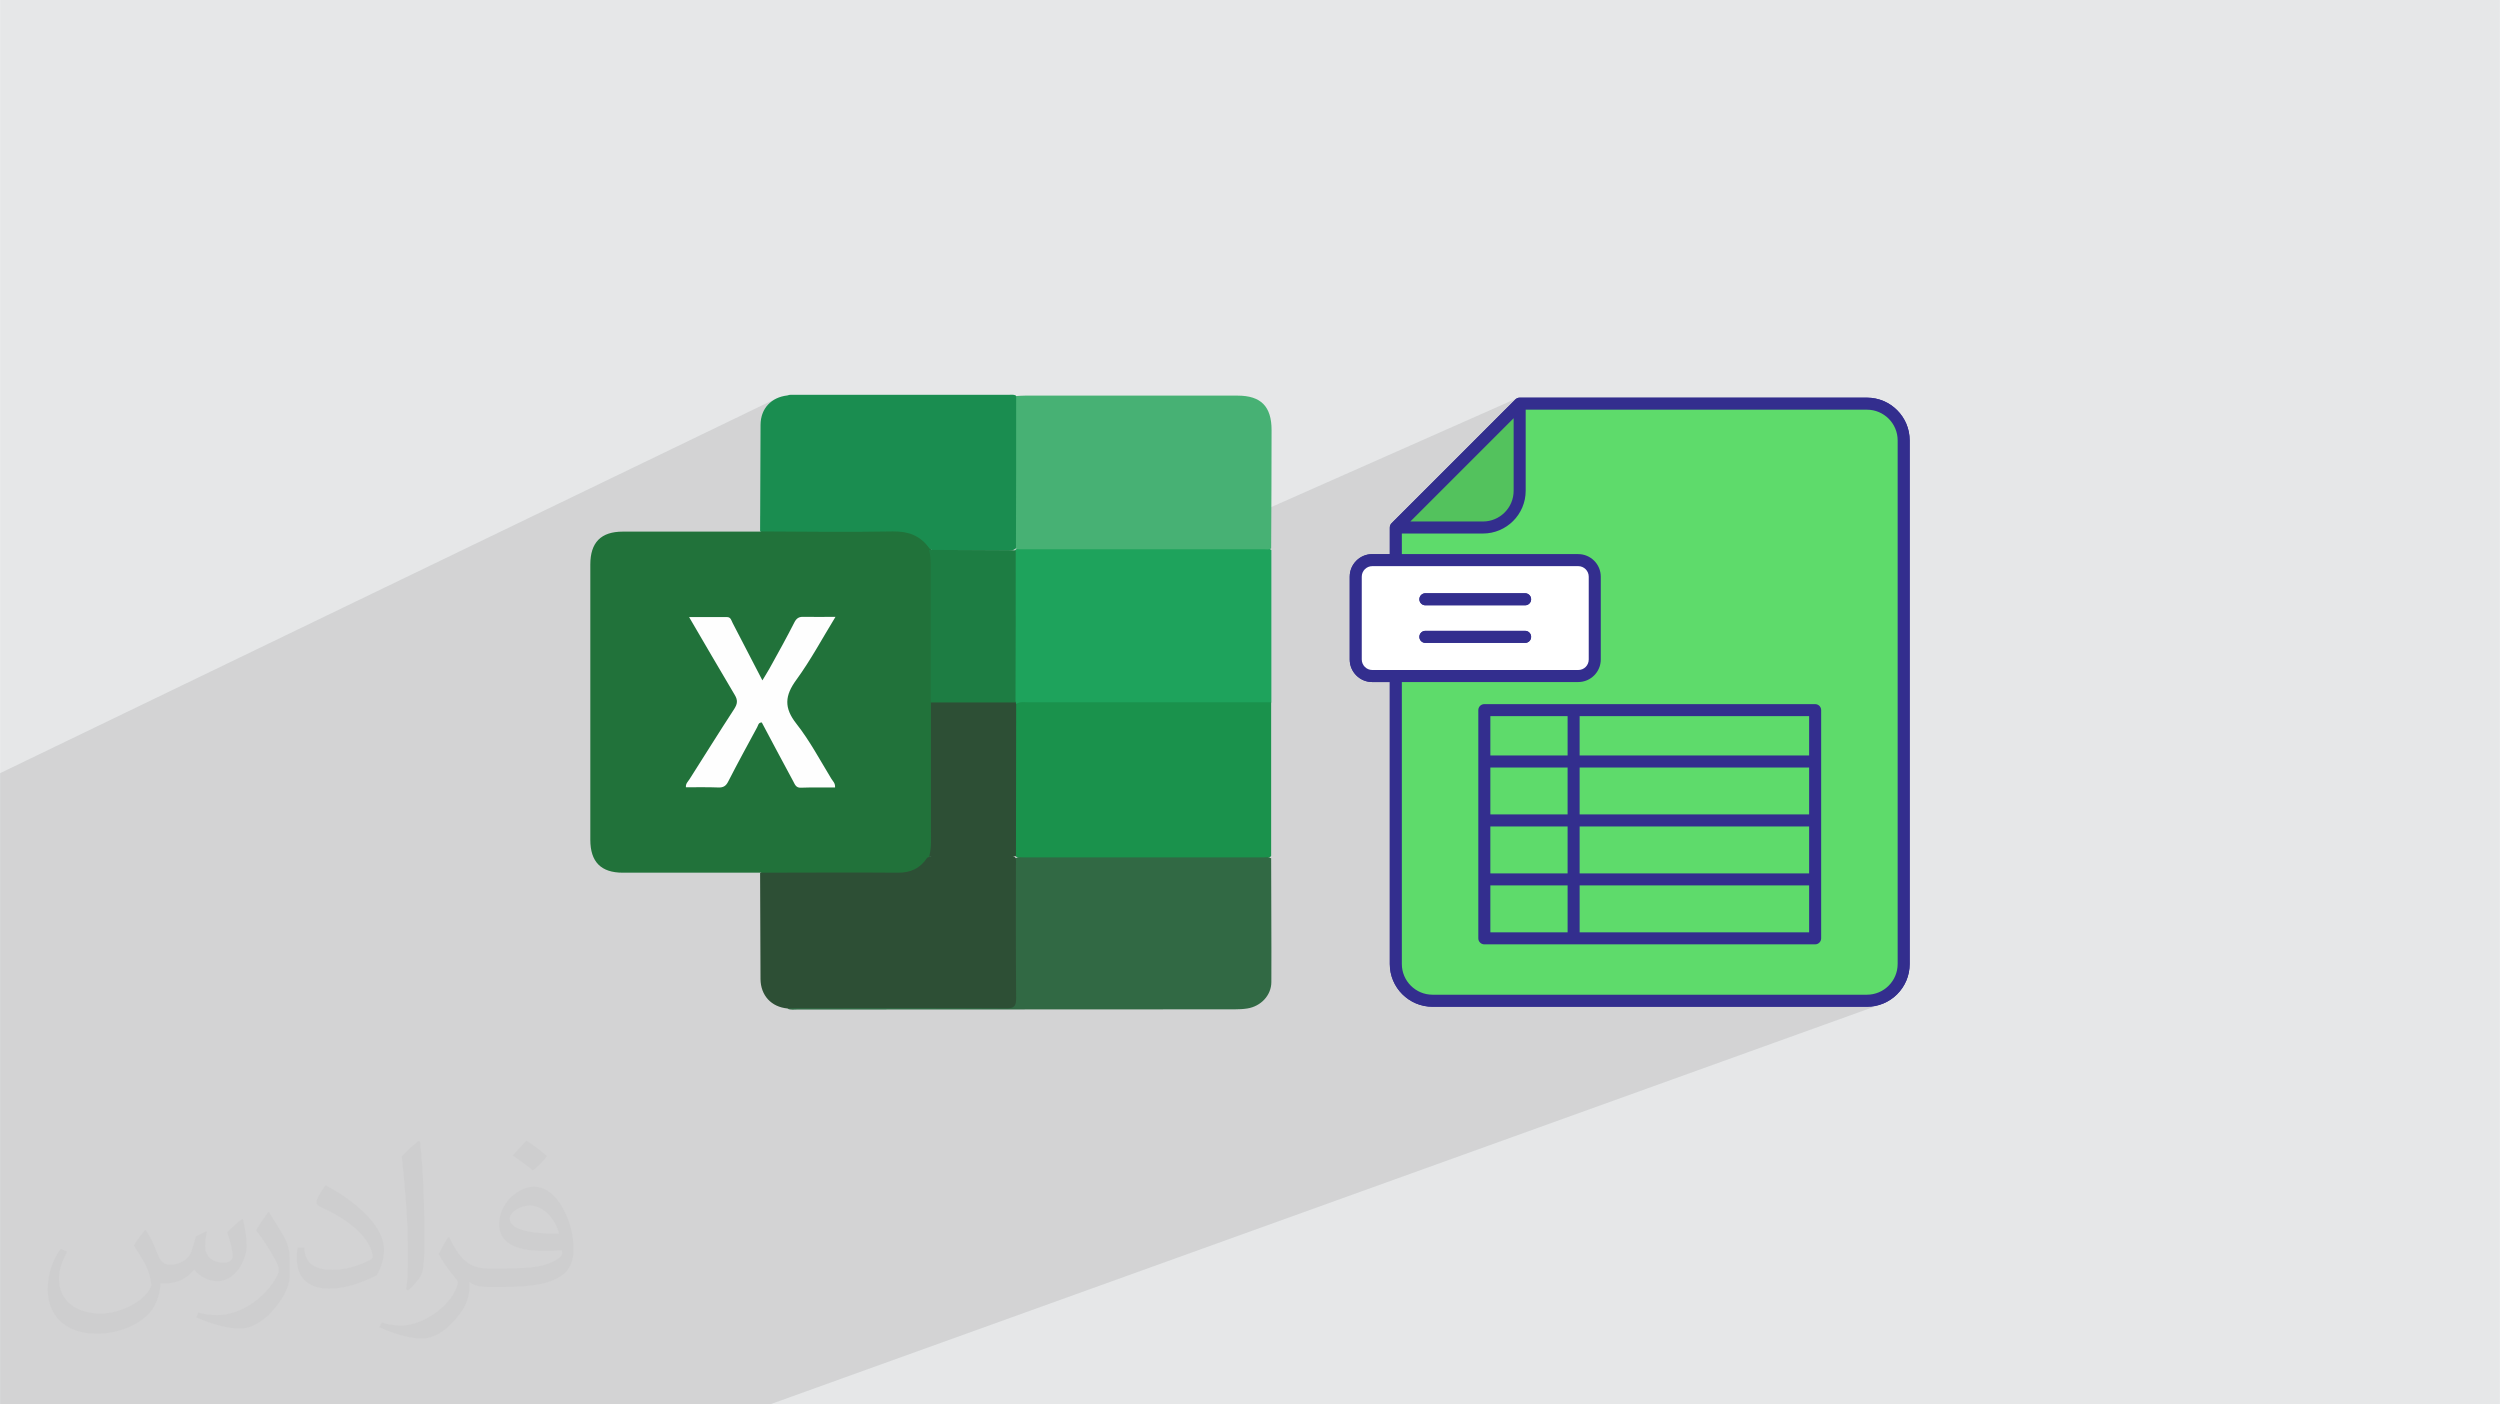<?xml version="1.0" encoding="UTF-8"?>
<!DOCTYPE svg PUBLIC "-//W3C//DTD SVG 1.0//EN" "http://www.w3.org/TR/2001/REC-SVG-20010904/DTD/svg10.dtd">
<!-- Creator: CorelDRAW -->
<svg xmlns="http://www.w3.org/2000/svg" xml:space="preserve" width="3.708in" height="2.083in" version="1.0" style="shape-rendering:geometricPrecision; text-rendering:geometricPrecision; image-rendering:optimizeQuality; fill-rule:evenodd; clip-rule:evenodd"
viewBox="0 0 3702.73 2080.18"
 xmlns:xlink="http://www.w3.org/1999/xlink"
 xmlns:xodm="http://www.corel.com/coreldraw/odm/2003">
 <defs>
  <style type="text/css">
   <![CDATA[
    .fil8 {fill:#1A8D50}
    .fil4 {fill:#1A924C}
    .fil10 {fill:#1D7D43}
    .fil6 {fill:#1EA35C}
    .fil3 {fill:#21723A}
    .fil9 {fill:#2D4F35}
    .fil5 {fill:#316944}
    .fil7 {fill:#47B174}
    .fil0 {fill:#E6E7E8}
    .fil11 {fill:#FEFEFE}
    .fil15 {fill:#332E8E;fill-rule:nonzero}
    .fil12 {fill:#53C25D;fill-rule:nonzero}
    .fil13 {fill:#5EDB6B;fill-rule:nonzero}
    .fil14 {fill:#EDEDED;fill-rule:nonzero}
    .fil16 {fill:white;fill-rule:nonzero}
    .fil2 {fill:#373435;fill-opacity:0.031}
    .fil1 {fill:#2B2A29;fill-opacity:0.102}
   ]]>
  </style>
 </defs>
 <g id="Layer_x0020_1">
  <polygon class="fil0" points="-0,0 3702.73,0 3702.73,2080.18 -0,2080.18 "/>
  <path class="fil1" d="M1125.85 763.35l378.5 -177.64 -378.5 177.64 -0.01 1.2 377.14 -176.96 2 -0.94 0.02 -0.01 0 0.02 0.01 0 0 0.01 -1.63 1.95 -1.18 2.08 -0.8 2.17 -0.48 2.24 -0.25 2.29 -0.09 2.31 0 2.3 0.02 2.27 0 5.96 0 5.96 0 5.96 0 5.96 0 5.96 0 5.96 0 5.96 0 5.96 0 5.96 0 5.96 0 5.96 0 5.96 0 5.96 0 5.96 0 5.96 0 5.96 0 5.96 0 5.96 0 5.96 0 5.96 0 5.96 0 5.96 0 5.96 0 5.96 0 5.96 0 5.96 0 5.96 0 5.96 0 5.96 0 5.96 0 5.96 0 5.96 -0.02 2.26 -0 2.3 0.07 2.31 0.22 2.29 0.44 2.25 0.74 2.17 1.09 2.08 1.53 1.96 1.08 0.4 1.1 0.28 1.12 0.17 1.14 0.09 1.16 0.03 1.17 -0 1.17 -0.02 1.18 -0.01 11.18 0 11.19 0 11.19 0 11.19 0 11.19 0 11.19 0 11.2 0 11.2 0 11.2 0 11.2 0 11.2 0 11.2 0 11.2 0 11.2 0 11.2 0 11.21 0 11.21 0 11.2 0 11.21 0 11.21 0 3.92 0 505.52 -223.78 -0.79 0.39 -0.72 0.44 -0.65 0.48 -0.57 0.51 -16.27 16.27 22.58 -9.98 514.41 0 5.56 0.28 5.4 0.83 5.21 1.34 5 1.83 4.75 2.29 4.49 2.72 4.18 3.13 3.86 3.51 3.51 3.86 3.13 4.19 2.72 4.48 2.29 4.75 1.83 5 1.34 5.21 0.83 5.4 0.28 5.56 0 775.6 -0.28 5.56 -0.83 5.4 -1.34 5.21 -1.83 5 -2.29 4.75 -2.72 4.49 -3.13 4.19 -3.51 3.86 -3.86 3.51 -4.18 3.13 -4.49 2.72 -4.75 2.29 -5 1.83 -31.48 11.36 15.31 0 6.46 -0.33 6.27 -0.96 6.06 -1.56 -674.89 243.05 -43.8 15.77 -294.69 333.04 294.69 -333.04 -446.56 160.82 22.71 172.22 -22.71 -172.22 -7.51 2.7 20.82 169.51 -20.82 -169.51 -114.79 41.34 -244.99 88.22 -32.78 39.95 32.78 -39.95 -105.5 37.99 -1.94 1.95 1.94 -1.95 -5.43 1.95 -9.59 0 -13.5 0 -8.26 0 -14.8 0 -0.46 0 -6.42 0 -53.15 0 -8.9 0 -7.75 0 -0 0 -6.25 0 -84.25 0 -74.78 0 -8.29 0 -1.37 0 -13.15 0 -36.14 0 -39.06 0 -0.26 0 -32.57 0 -6.93 0 -93.51 0 -27.23 0 -29.95 0 -20.75 0 -20.65 0 -10.95 0 -11.14 0 -15.37 0 -66.17 0 -17.93 0 -9.87 0 -4.65 0 -7.71 0 -7.77 0 -7.74 0 -18.19 0 -14.63 0 -2.32 0 -13.49 0 -8.76 0 -15.1 0 -58.14 0 -18.2 0 -20.6 0 -38.16 0 -16.54 0 -18.82 0 -2.54 0 -14.85 0 -13.5 0 -25.47 0 -4.4 0 -7.12 0 -7.32 0 -27.15 0 -5.46 0 -4.91 0 -3.05 0 -4.57 0 0 -10.94 0 -4.92 0 -9.77 0 -5.88 0 -20.24 0 -0.17 0 -0.02 0 -0.01 0 -1.62 0 -1.25 0 -1.97 0 -7.74 0 -5.13 0 -4 0 -30.58 0 -1.41 0 -5.06 0 -0.3 0 -0.94 0 -1.88 0 -2.21 0 -2.14 0 -3.56 0 -1.64 0 -6.27 0 -1.08 0 -0.95 0 -0.63 0 -3.01 0 -0.75 0 -0.6 0 -28.51 0 -2.71 0 -10.92 0 -6.6 0 -0 0 -0.01 0 -0 0 -0.09 0 -0.09 0 -2.04 0 -0.56 0 -1.95 0 -0.61 0 -14.93 0 -0.34 0 -4.82 0 -1.09 0 -9.12 0 -1.71 0 -3.36 0 -1.55 0 -0.9 0 -4.59 0 -1.26 0 -0.23 0 -0.86 0 -0.58 0 -0.14 0 -0.07 0 -0.63 0 -5.22 0 -6.5 0 -0.15 0 -0.07 0 -0.03 0 -0 0 -0 0 -0 0 -0 0 -0.01 0 -0.01 0 -3.84 0 -2.03 0 -2.94 0 -0.24 0 -3.17 0 -3.78 0 -3.76 0 -3.59 0 -16.57 0 -9.2 0 -1.45 0 -4.95 0 -1.24 0 -2.57 0 -0.02 0 -0.04 0 -0.12 0 -0.45 0 -3.94 0 -29.85 0 -4.65 0 -3.41 0 -4.01 0 -3.66 0 -0.41 0 -2.83 0 -0.53 0 -2.72 0 -0.16 0 -2.03 0 -4.43 0 -1.74 0 -0.18 0 -1.84 0 -2.01 0 -2.08 0 -0 0 -0.01 0 -0.01 0 -0.01 0 -0.01 0 -0.56 0 -0.51 0 -1.06 0 -1.94 0 -2.79 0 -0.23 0 -0.62 0 -1.14 0 -0.17 0 -0 0 -0.01 0 -0 0 -0 0 -0.01 0 -0.53 0 -1.69 0 -0.66 0 -2.16 0 -7.57 0 -0.36 0 -2.16 0 -1.1 0 -4.36 0 -27.82 0 -0.17 0 -0.83 0 -5.43 0 -2.24 0 -0.7 0 -3.46 0 -3.06 0 -20.22 0 -3.93 0 -10.11 0 -0.55 0 -7.54 0 -0.51 0 -9.86 0 -4.33 0 -36.03 0 -19.58 0 -7.91 0 -10.94 0 -3.35 0 -0.28 0 -0.7 0 -0.13 0 -3.22 0 -13.9 0 -0.46 0 -7.85 0 -11.42 0 -1.91 0 -2.24 0 -1.56 0 -7.37 0 -2.08 0 -12.59 0 -7.43 0 -11.56 0 -12.53 0 -10.99 0 -70.66 0 -0.25 0 -0.16 0 -6.72 0 -13.68 0 -0.01 0 -0 0 -0 0 -0.01 0 -0.01 0 -1.09 0 -41.87 0 -30.85 0 -48.8 0 -24.94 1149.89 -555.02 -3.52 1.87 -3.27 2.15 -3.01 2.42 -2.74 2.67 -2.46 2.93 -2.17 3.17 -1.87 3.41 -1.56 3.63 -1.24 3.85 -0.92 4.06 -0.58 4.26 -0.24 4.45 -0.03 4.95 -0.03 4.95 -0.02 4.95 -0.02 4.95 -0.02 4.95 -0.02 4.95 -0.02 4.95 -0.02 4.95 -0.02 4.95 -0.02 4.94 -0.02 4.94 -0.02 4.94 -0.02 4.94 -0.02 4.94 -0.02 4.94 -0.01 4.94 -0.02 4.93 -0.02 4.93 -0.01 4.93 -0.02 4.93 -0.02 4.93 -0.02 4.93 -0.02 4.93 -0.02 4.93 -0.02 4.93 -0.02 4.93 -0.02 4.93 -0 0.86zm1684.63 667.84l9.08 -3.3 -9.08 3.3z"/>
  <path class="fil2" d="M215.96 1821.93c7.07,10.71 11.65,21.01 16.13,32.45 3.33,6.66 5.09,18.93 20.7,18.93 4.57,0 11.13,-1.35 16.95,-4.57 6.55,-3.44 11.54,-8.64 14.15,-16.53l6.24 -21.01 15.19 -7.49 1.04 1.04c-2.08,7.91 -2.59,15.5 -2.59,21.43 0,17.57 15.19,24.23 27.25,24.23 7.07,0 13.42,-3.44 13.42,-9.89 0,-8.32 -3.53,-22.47 -8.12,-35.16 7.07,-7.07 14.15,-14.15 22.26,-19.87l1.25 0.63c3.53,14.98 5.51,29.75 5.51,39.63 0,9.67 -4.27,20.39 -7.8,27.36 -7.28,13.73 -20.18,24.65 -35.78,24.65 -11.85,0 -25.06,-5.93 -34.12,-16.95l-0.52 0c-8.53,10.61 -21.74,20.18 -42.86,20.18l-6.55 0c-1.04,13.94 -4.05,23.81 -8.64,32.66 -12.58,24.54 -49.92,41.92 -85.08,41.92 -48.89,0 -73.43,-28.19 -73.43,-65.73 0,-23.19 7.59,-44.72 19.24,-60.01l9.56 3.95c-7.28,13.94 -12.17,27.04 -12.17,39.94 0,35.16 28.61,51.9 61.58,51.9 30.58,0 68.44,-19.45 75.31,-42.02 -2.59,-24.65 -11.85,-36.19 -26,-58.66 4.27,-7.49 9.78,-14.98 16.64,-22.98l1.25 0 0 0 0 0 -0.01 -0.04zm563.83 -132.3c10.3,6.45 20.39,14.04 30.27,22.78 -5.51,7.8 -12.38,14.88 -20.91,21.12 -9.89,-8.01 -19.76,-14.88 -29.86,-22.16 6.86,-7.7 13.63,-15.08 20.49,-21.74l0 0 0 0 0 0 0 0 0 0 0.01 0zm5.3 96.11c-16.64,0 -30.27,10.92 -30.27,19.03 0,17.38 33.28,22.78 73.12,22.56 -4.99,-20.39 -22.47,-41.61 -42.86,-41.61l0 0.01zm-37.35 92.99c21.64,0 40.57,-0.63 55.02,-4.27 16.13,-4.05 29.75,-12.17 29.75,-17.78 0,-1.46 0,-3.22 -0.52,-4.68 -9.05,0.83 -19.45,0.83 -28.5,0.83 -29.33,0 -51.79,-6.66 -60.64,-23.09 -2.19,-4.57 -3.74,-9.67 -3.74,-15.5 0,-15.92 6.86,-31.41 18.93,-42.13 10.08,-8.84 21.22,-14.35 32.55,-14.35 20.49,0 36.81,16.44 48.26,42.34 6.24,14.15 10.5,30.47 10.5,51.07 0,13.73 -3.74,25.27 -12.27,33.8 -15.92,15.4 -45.24,21.22 -90.17,21.22l-20.39 0 0 0 -5.3 0c-11.13,0 -19.14,-1.98 -25.48,-6.86l-1.04 0c0.31,2.59 0.52,5.09 0.52,7.49 0,10.08 -3.33,22.98 -10.08,33.28 -19.97,29.64 -41.61,42.53 -60.33,42.53 -18.93,0 -42.13,-7.28 -63.03,-16.75l3.74 -7.28c6.76,2.81 16.13,4.68 29.02,4.68 33.8,0 78.21,-32.45 83.72,-64.17 -1.25,-2.59 -3.53,-6.03 -6.76,-9.67 -9.89,-11.75 -16.13,-21.53 -21.95,-31.82 4.99,-9.89 9.56,-17.78 13.83,-24.96l1.77 -0.21c14.46,29.44 27.56,46.28 56.78,46.28l4.57 0 0 0 21.22 0 0 0 0 0 0 0 0 0 0 0 0.04 0zm-146.45 31.1c2.5,-13.52 2.7,-28.7 2.7,-42.86l0 -21.01c0,-39.21 -4.99,-96.2 -9.05,-133.34 7.07,-7.59 16.95,-16.53 24.75,-22.56l2.29 0.63c5.3,46.7 6.55,100.79 6.55,150.81 0,13.11 -0.52,25.9 -1.77,35.26 -0.73,11.85 -7.59,20.8 -22.26,34.53l-3.22 -1.46zm-150.71 -61.89c0.73,18.41 9.78,32.87 41.4,32.87 19.66,0 36.3,-5.09 54.71,-13.83 3.33,-1.46 5.09,-3.44 5.09,-5.09 0,-11.54 -8.84,-26.83 -23.71,-40.77 -14.46,-13.11 -33.6,-24.65 -51.48,-32.35 -6.14,-2.59 -8.12,-5.3 -8.12,-7.91 0,-5.3 7.07,-16.44 12.9,-24.44l1.98 -0.21c20.49,10.71 43.38,26.63 60.33,44.3 15.4,16.33 24.96,32.87 24.96,50.86 0,13.31 -4.05,25.79 -10.61,37.44 -22.47,11.33 -46.39,19.97 -70.1,19.97 -28.81,0 -48.47,-13.52 -48.47,-45.24 0,-3.44 0,-8.73 1.25,-15.61l9.89 0 0 0 0 0 0 0 0 0 0 0 -0.01 0zm-52.11 -52.32l17.89 28.92c6.55,10.71 12.69,22.37 12.69,40.77l0 23.5c0,19.03 -12.17,39.42 -31.82,59.6 -15.4,13.63 -29.02,19.45 -41.61,19.45 -18.72,0 -40.15,-5.82 -64.9,-16.44l2.81 -7.28c7.8,2.08 16.84,3.84 27.98,3.84 35.58,-0.21 71.97,-26.21 88.61,-57.93 1.98,-3.64 2.7,-7.07 2.7,-9.47 0,-3.64 -1.98,-7.7 -3.53,-11.33 -9.05,-17.05 -19.14,-32.66 -30.27,-47.12 5.82,-9.16 11.65,-17.99 17.99,-26.73l1.46 0.21 0 0 0 0 0 0 0 0 0 0 -0.01 0z"/>
  <g id="_2716713008256">
   <path class="fil3" d="M1126.04 1292.63c-67.99,0 -135.65,0 -203.63,0 -32.42,0 -48.16,-16.05 -48.16,-48.78 0,-63.57 0,-127.46 0,-191.07l0 -25.49c0,-63.57 0,-127.47 0,-191.06 0,-32.74 15.73,-48.79 48.16,-48.79 67.97,0 135.65,0 203.63,0 5.98,-4.09 12.6,-3.77 19.2,-3.77 62,0 123.69,0.31 185.7,-0.31 21.41,0 36.83,8.5 47.22,26.75 0.61,1.56 1.27,3.13 1.88,5.04 2.21,5.35 3.13,11.35 3.13,17.01 0,69.24 0.62,138.48 -0.31,207.42 0.61,68.94 0.31,138.18 0.31,207.11 0,6.59 -0.95,13.22 -3.79,19.52 -0.61,2.52 -2.21,4.73 -3.46,6.94 -11.02,16.05 -26.11,22.97 -45.65,22.97 -61.67,-0.31 -123.38,0 -185.07,-0.31 -6.6,0 -13.54,0.31 -19.2,-3.79l0 0.61 0.02 0.02 0.02 0.03 0 -0.02 0.01 -0.04z"/>
   <path class="fil4" d="M1882.69 1040.19c0,75.85 0,152.02 0,227.87 -4.71,4.41 -10.7,3.77 -16.37,3.77 -114.88,0 -230.08,0 -344.95,0 -5.67,0 -11.64,0.62 -16.7,-3.13 -4.71,-5.67 -4.08,-12.6 -4.08,-19.21 0,-63.27 0,-126.83 0,-190.09 0,-5.67 0,-11.66 2.82,-16.98 6.6,-8.18 16.06,-6.6 24.88,-6.6 74.91,-0.31 149.82,0 224.73,0 36.52,0 73.03,0 109.84,0 6.93,0 14.47,-0.95 20.45,4.41l-0.61 0 -0.02 -0.02 0 -0.01 0 0.01 0 -0.01 0 0 0.01 0z"/>
   <path class="fil5" d="M1882.69 1270.9c0,61.05 0.61,122.44 0.31,183.5 0,20.14 -15.73,36.18 -35.56,39.35 -5.98,0.94 -12.59,1.27 -18.58,1.27 -215.92,0 -432.15,0.31 -648.05,0.31 -4.71,0 -9.75,0.94 -14.47,-1.27 6.6,-6.6 15.1,-4.71 22.97,-4.71 95.99,0 191.69,0 287.69,0 23.3,0 23.3,0 23.3,-23.61 0,-57.61 0,-115.19 0,-172.79 0,-7.55 -1.27,-15.43 4.09,-21.72 3.77,-2.22 7.87,-1.27 11.64,-1.27 118.36,0 236.39,0 354.73,0 4.08,0 8.17,-0.95 11.65,1.27l0.29 -0.31 0 0 0 0 0 -0.02 0 -0.01z"/>
   <path class="fil6" d="M1882.69 1040.19c-119.92,0 -239.52,0 -359.44,0 -6.29,0 -12.6,-1.27 -18.27,2.52 -1.57,-1.27 -2.52,-2.52 -3.13,-4.41 -1.57,-4.41 -1.57,-8.81 -1.57,-13.24 0,-64.21 0,-128.74 0,-192.95 0,-6.29 -0.31,-12.58 3.75,-17.94 4.71,-3.46 10.07,-3.14 15.43,-3.14 115.51,0 231.02,0 346.84,0 5.67,0 11.64,-0.62 16.7,3.79 0,75.22 0,150.13 0,225.36l-0.31 0 0.02 -0.02 0.01 -0.01 -0.01 0.02 -0.02 0.02 0 0 0.01 0z"/>
   <path class="fil7" d="M1505 586.64c4.41,-0.31 8.81,-0.64 13.21,-0.64 104.81,0 209.62,0 314.76,0 34.62,0 50.35,16.05 50.35,50.99 0,58.55 -0.31,117.08 -0.61,175.3 -3.13,2.21 -6.92,1.27 -10.39,1.27 -119.61,0 -239.22,0 -358.5,0 -3.14,0 -6.29,0.31 -9.12,-0.94 -4.71,-5.04 -4.08,-11.66 -4.08,-17.62 0,-63.57 0,-127.15 0,-190.72 0,-5.98 -0.61,-12.6 4.41,-17.62l0 0 0 -0.01 0 0 -0.01 0 0 -0.02 -0 0.01z"/>
   <path class="fil8" d="M1505 586.64c0,75.23 0,150.46 -0.31,225.37 -4.4,4.09 -9.73,3.77 -15.1,3.77 -32.74,0 -65.47,0 -98.2,0 -5.35,0 -10.69,0.61 -15.1,-3.77 -13.22,-18.57 -30.54,-25.17 -53.83,-24.88 -65.48,1.27 -131.25,0.31 -196.73,0 0.31,-52.57 0.31,-105.14 0.61,-158 0.31,-24.25 15.75,-40.62 39.96,-43.43 3.14,-1.27 6.31,-0.94 9.12,-0.94 106.08,0 212.47,0 318.53,0 3.46,0 7.24,-0.61 10.39,0.94l0 0 0.63 0.95 0.02 0 -0.02 0 0 -0.01 0.02 0z"/>
   <path class="fil9" d="M1504.67 1271.21c0,69.24 -0.31,138.18 0.31,207.42 0,11.64 -2.85,15.1 -14.79,14.81 -102.6,-0.63 -205.21,-0.31 -307.82,-0.31 -5.35,0 -10.71,0.31 -16.08,0.61 -23.93,-2.21 -39.65,-19.19 -39.96,-43.42 -0.31,-52.57 -0.31,-105.14 -0.61,-157.69 67.68,0 135.65,-0.61 203.33,0 19.53,0.31 33.68,-6.29 44.06,-22.03 4.41,-2.52 8.83,-3.79 13.85,-3.79 34.92,0 69.87,0 105.14,0 3.46,0 7.24,0.31 10.39,2.21 0.61,0.62 1.27,1.27 1.88,1.88l0.31 0.31 -0.02 0 0 0.02 0 -0.02 0 0 0 0 0 -0z"/>
   <path class="fil9" d="M1504.37 1040.5c0.31,0.95 0.31,1.57 0.64,2.52 0,75.22 -0.31,150.13 -0.31,225.03 0,0 0,0 0,0 -21.71,3.14 -43.42,1.27 -64.85,1.27 -21.08,0 -42.49,1.88 -63.57,-1.27 3.46,-12.59 2.52,-25.49 2.52,-38.4 0,-63.28 0,-126.22 0,-189.48 4.71,-4.41 10.39,-4.41 16.35,-4.41 31.16,0 62.02,0 93.17,0 5.67,0 11.65,0 16.36,4.41l-0.31 0.31 0 0 0.01 0.02 0 0 -0.01 0 0.01 0.01 -0 -0z"/>
   <path class="fil10" d="M1504.37 1040.5c-41.85,0 -83.72,0 -125.9,0 0,-66.42 0,-132.82 0,-199.56 0,-8.81 0,-17.62 -2.52,-26.44 42.8,0.31 85.61,0.31 128.4,0.62 0,75.22 0,150.13 -0.31,225.36l0.31 0 0.01 0 0 0 0 0.02 0 -0z"/>
   <path class="fil11" d="M1236.82 1166.42c-17.01,0 -33.99,-0.31 -50.68,0.31 -7.24,0.31 -8.81,-4.71 -11.33,-9.46 -15.73,-28.96 -31.15,-58.22 -46.58,-87.18 -5.35,0 -5.35,4.71 -6.93,7.24 -14.47,26.75 -28.96,53.18 -42.8,80.26 -3.14,6.28 -6.93,9.12 -14.47,8.81 -16.05,-0.61 -32.1,-0.31 -48.16,-0.31 -0.64,-5.35 3.14,-8.5 5.33,-11.95 22.02,-34.62 43.75,-69.56 66.1,-103.87 5.04,-7.87 5.67,-13.21 0.61,-21.41 -22.35,-37.44 -44.06,-75.22 -67.35,-114.88 20.15,0 38.09,0 56.03,0 5.98,0 6.59,5.33 8.48,8.81 14.47,27.71 28.63,55.4 44.06,84.97 4.08,-6.92 7.56,-12.26 10.72,-17.94 12.59,-22.68 25.17,-45.33 36.81,-68.29 3.14,-5.98 6.94,-8.18 13.54,-7.87 15.1,0.31 29.89,0 47.2,0 -19.84,32.42 -36.82,64.21 -57.91,93.17 -17.32,23.61 -18.58,41.54 0,65.15 19.83,25.19 34.92,53.83 51.61,81.2 2.22,3.79 5.98,6.6 5.67,12.6l0 0.63 0.02 -0.02 0.02 0.02 0 -0.01 0 0.02 0 0z"/>
   <g>
    <g>
     <path class="fil12" d="M2067.35 781.34l129.06 0c30.03,0 54.38,-24.35 54.38,-54.38l0 -129.05 -183.43 183.43z"/>
     <path class="fil13" d="M2819.57 652.29l0 775.6c0,30.03 -24.35,54.38 -54.37,54.38l-643.46 -0c-30.03,0 -54.38,-24.35 -54.38,-54.38l0 -646.54 129.06 0c30.03,0 54.38,-24.35 54.38,-54.38l0 -129.05 514.41 0c30.03,0 54.37,24.35 54.37,54.38z"/>
     <path class="fil14" d="M2362.01 854.17l0 122.63c0,13.61 -10.92,24.53 -24.53,24.53l-304.97 0c-13.49,0 -24.53,-10.91 -24.53,-24.53l0 -122.63c0,-13.49 11.03,-24.53 24.53,-24.53l304.97 0c13.61,0 24.53,11.04 24.53,24.53l0 0z"/>
     <path class="fil15" d="M2765.19 589l-514.41 0c-2.52,0 -4.92,1.23 -6.31,2.62l-183.42 183.42c-1.51,1.51 -2.62,3.88 -2.62,6.31l0 39.39 -25.93 0c-18.44,0 -33.44,15 -33.44,33.44l0 122.63c0,18.44 15,33.44 33.44,33.44l25.93 0 0 417.65c0,34.9 28.39,63.29 63.29,63.29l643.46 0c34.9,0 63.29,-28.39 63.29,-63.29l0 -775.6c-0,-34.89 -28.39,-63.29 -63.29,-63.29zm-523.32 30.43l0 107.53c0,25.07 -20.39,45.47 -45.46,45.47l-107.54 0 153 -153zm-224.97 357.37l0 -122.63c0,-8.61 7,-15.61 15.61,-15.61l304.97 0c8.61,0 15.61,7 15.61,15.61l0 122.63c0,8.76 -6.86,15.61 -15.61,15.61l-304.97 0c-8.61,0 -15.61,-7.01 -15.61,-15.61zm793.75 451.09c0,25.07 -20.39,45.46 -45.46,45.46l-643.46 0c-25.07,0 -45.46,-20.4 -45.46,-45.46l0 -417.65 261.22 0c18.44,0 33.44,-15 33.44,-33.44l0 -122.63c0,-18.44 -15,-33.44 -33.44,-33.44l-261.22 0 0 -30.47 120.14 0c34.9,0 63.29,-28.39 63.29,-63.29l0 -120.14 505.49 -0c25.07,0 45.47,20.4 45.47,45.46l0 775.6 -0 0z"/>
     <path class="fil15" d="M2688.45 1042.93l-489.99 0c-4.93,0 -8.92,3.99 -8.92,8.91l0 338.02c0,4.92 3.99,8.91 8.92,8.91l489.98 0c4.93,0 8.92,-3.99 8.92,-8.91l0 -338.02c0,-4.92 -3.99,-8.91 -8.91,-8.91l0 0zm-366.66 163.39l-114.41 0 0 -69.48 114.41 0 0 69.48zm17.82 -69.48l339.92 0 0 69.48 -339.92 0 0 -69.48zm-132.24 87.31l114.41 0 0 69.49 -114.41 0 0 -69.49zm132.24 0l339.92 0 0 69.49 -339.92 0 0 -69.49zm339.92 -105.14l-339.92 0 0 -58.26 339.92 0 0 58.26zm-357.75 -58.26l0 58.26 -114.41 0 0 -58.26 114.41 0zm-114.41 250.71l114.41 0 0 69.48 -114.41 0 0 -69.48zm132.24 69.49l0 -69.49 339.92 0 0 69.49 -339.92 0z"/>
     <path class="fil12" d="M2067.35 781.34l129.06 0c30.03,0 54.38,-24.35 54.38,-54.38l0 -129.05 -183.43 183.43z"/>
     <path class="fil13" d="M2819.57 652.29l0 775.6c0,30.03 -24.35,54.38 -54.37,54.38l-643.46 -0c-30.03,0 -54.38,-24.35 -54.38,-54.38l0 -646.54 129.06 0c30.03,0 54.38,-24.35 54.38,-54.38l0 -129.05 514.41 0c30.03,0 54.37,24.35 54.37,54.38z"/>
     <path class="fil16" d="M2362.01 854.17l0 122.63c0,13.61 -10.92,24.53 -24.53,24.53l-304.97 0c-13.49,0 -24.53,-10.91 -24.53,-24.53l0 -122.63c0,-13.49 11.03,-24.53 24.53,-24.53l304.97 0c13.61,0 24.53,11.04 24.53,24.53l0 0z"/>
     <g>
      <path class="fil15" d="M2765.19 589l-514.41 0c-2.52,0 -4.92,1.23 -6.31,2.62l-183.42 183.42c-1.51,1.51 -2.62,3.88 -2.62,6.31l0 39.39 -25.93 0c-18.44,0 -33.44,15 -33.44,33.44l0 122.63c0,18.44 15,33.44 33.44,33.44l25.93 0 0 417.65c0,34.9 28.39,63.29 63.29,63.29l643.46 0c34.9,0 63.29,-28.39 63.29,-63.29l0 -775.6c-0,-34.89 -28.39,-63.29 -63.29,-63.29zm-523.32 30.43l0 107.53c0,25.07 -20.39,45.47 -45.46,45.47l-107.54 0 153 -153zm-224.97 357.37l0 -122.63c0,-8.61 7,-15.61 15.61,-15.61l304.97 0c8.61,0 15.61,7 15.61,15.61l0 122.63c0,8.76 -6.86,15.61 -15.61,15.61l-304.97 0c-8.61,0 -15.61,-7.01 -15.61,-15.61zm793.75 451.09c0,25.07 -20.39,45.46 -45.46,45.46l-643.46 0c-25.07,0 -45.46,-20.4 -45.46,-45.46l0 -417.65 261.22 0c18.44,0 33.44,-15 33.44,-33.44l0 -122.63c0,-18.44 -15,-33.44 -33.44,-33.44l-261.22 0 0 -30.47 120.14 0c34.9,0 63.29,-28.39 63.29,-63.29l0 -120.14 505.49 -0c25.07,0 45.47,20.4 45.47,45.46l0 775.6 -0 0z"/>
      <path class="fil15" d="M2688.45 1042.93l-489.99 0c-4.93,0 -8.92,3.99 -8.92,8.91l0 338.02c0,4.92 3.99,8.91 8.92,8.91l489.98 0c4.93,0 8.92,-3.99 8.92,-8.91l0 -338.02c0,-4.92 -3.99,-8.91 -8.91,-8.91l0 0zm-366.66 163.39l-114.41 0 0 -69.48 114.41 0 0 69.48zm17.82 -69.48l339.92 0 0 69.48 -339.92 0 0 -69.48zm-132.24 87.31l114.41 0 0 69.49 -114.41 0 0 -69.49zm132.24 0l339.92 0 0 69.49 -339.92 0 0 -69.49zm339.92 -105.14l-339.92 0 0 -58.26 339.92 0 0 58.26zm-357.75 -58.26l0 58.26 -114.41 0 0 -58.26 114.41 0zm-114.41 250.71l114.41 0 0 69.48 -114.41 0 0 -69.48zm132.24 69.49l0 -69.49 339.92 0 0 69.49 -339.92 0z"/>
      <path class="fil15" d="M2258.85 878.73l-147.71 0c-4.92,0 -8.91,3.99 -8.91,8.92 0,4.92 3.99,8.91 8.91,8.91l147.71 0c4.93,0 8.92,-3.99 8.92,-8.91 0,-4.92 -3.99,-8.92 -8.92,-8.92z"/>
      <path class="fil15" d="M2258.85 934.41l-147.71 0c-4.92,0 -8.91,3.99 -8.91,8.91 0,4.92 3.99,8.92 8.91,8.92l147.71 0c4.93,0 8.92,-3.99 8.92,-8.92 0,-4.92 -3.99,-8.91 -8.92,-8.91z"/>
      <path class="fil15" d="M2258.85 878.73l-147.71 0c-4.92,0 -8.91,3.99 -8.91,8.92 0,4.92 3.99,8.91 8.91,8.91l147.71 0c4.93,0 8.92,-3.99 8.92,-8.91 0,-4.92 -3.99,-8.92 -8.92,-8.92z"/>
      <path class="fil15" d="M2258.85 934.41l-147.71 0c-4.92,0 -8.91,3.99 -8.91,8.91 0,4.92 3.99,8.92 8.91,8.92l147.71 0c4.93,0 8.92,-3.99 8.92,-8.92 0,-4.92 -3.99,-8.91 -8.92,-8.91z"/>
     </g>
    </g>
   </g>
  </g>
 </g>
</svg>
